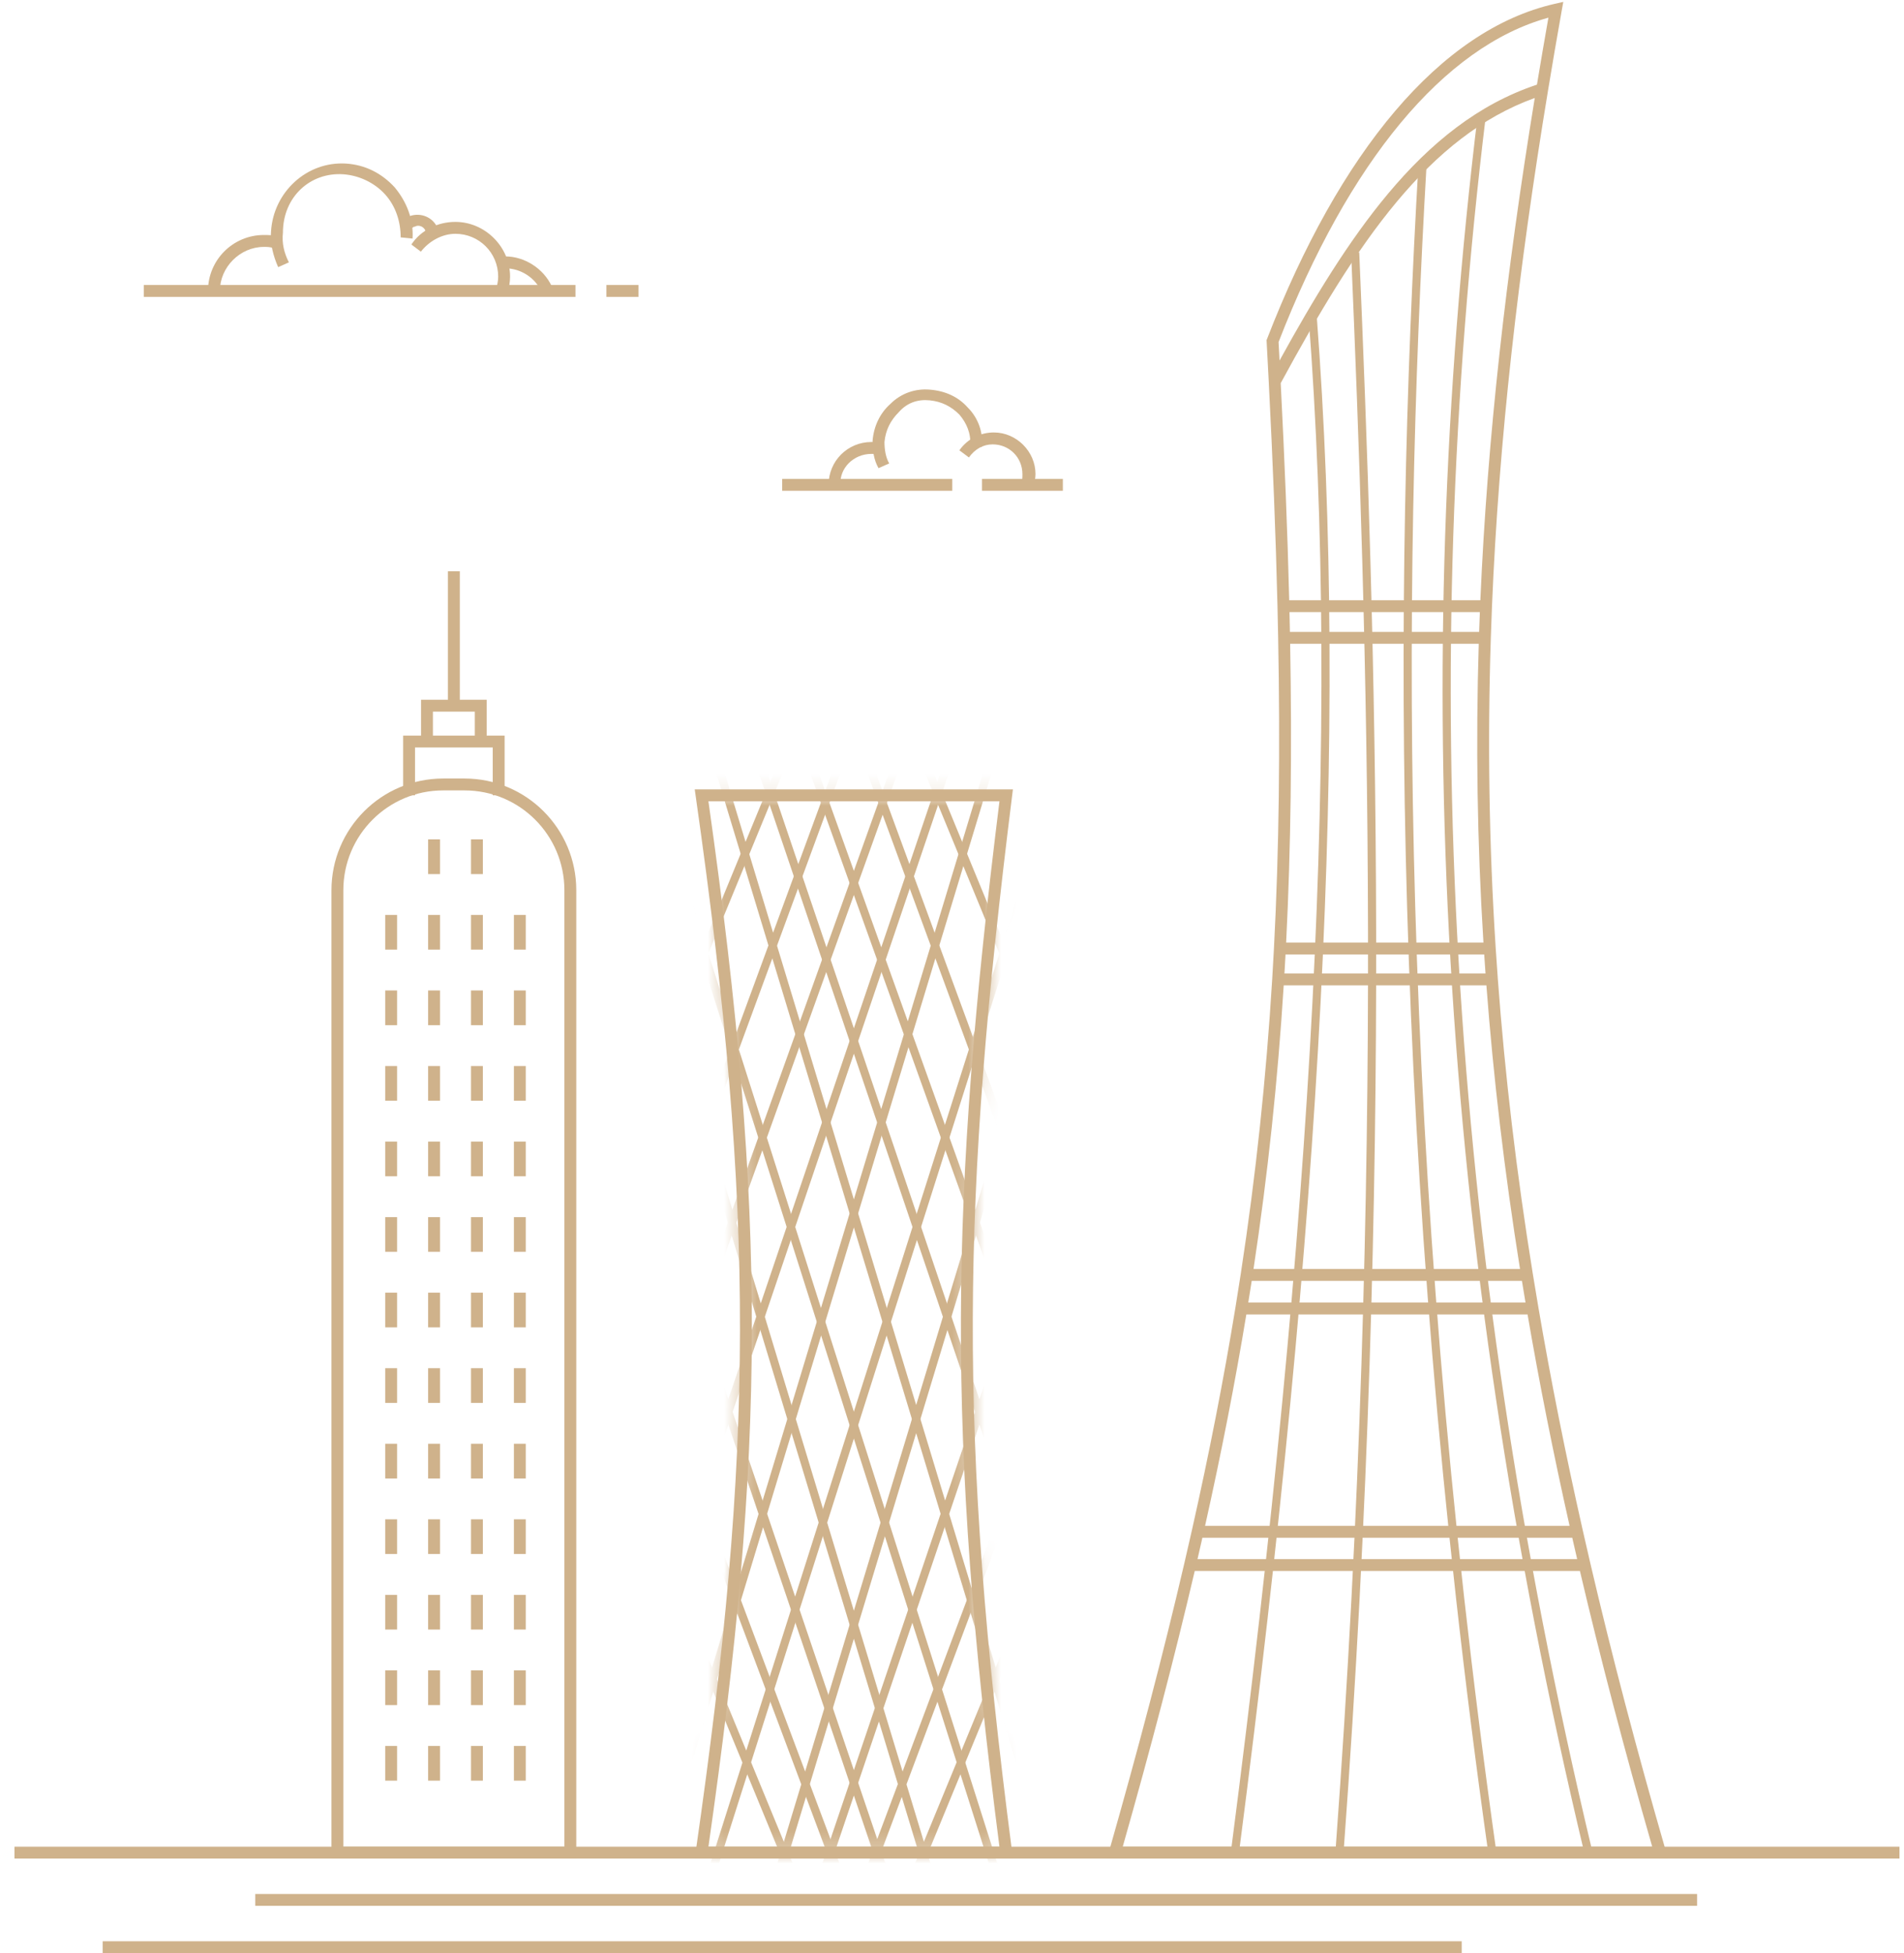 <svg width="117" height="120" viewBox="0 0 117 120" fill="none" xmlns="http://www.w3.org/2000/svg">
<path d="M21.113 10.709C22.063 10.782 23.013 11.22 23.671 11.952C24.328 12.683 24.621 13.634 24.621 14.585L25.351 14.658C25.424 13.488 24.986 12.391 24.255 11.513C23.451 10.635 22.428 10.123 21.259 10.05C18.847 9.904 16.801 11.806 16.655 14.219C16.582 14.95 16.801 15.755 17.093 16.413L17.751 16.12C17.459 15.535 17.312 14.95 17.386 14.292C17.386 12.098 19.067 10.562 21.113 10.709Z" fill="#CFB28B"/>
<path d="M16.216 15.17C16.435 15.17 16.581 15.17 16.801 15.243L16.947 14.512C16.728 14.438 16.435 14.438 16.216 14.438C14.316 14.438 12.781 15.974 12.781 17.876H13.512C13.512 16.413 14.754 15.17 16.216 15.17Z" fill="#CFB28B"/>
<path d="M26.155 14.219C26.155 14.292 26.228 14.365 26.228 14.512L26.959 14.585C26.959 14.365 26.959 14.146 26.886 14C26.594 13.341 25.863 13.049 25.205 13.268C25.059 13.341 24.913 13.415 24.84 13.488L25.351 14C25.424 13.927 25.424 13.927 25.498 13.927C25.717 13.78 26.082 13.927 26.155 14.219Z" fill="#CFB28B"/>
<path d="M33.902 17.583C33.39 16.486 32.221 15.755 31.052 15.755V16.486C32.002 16.486 32.879 17.071 33.244 17.876L33.902 17.583Z" fill="#CFB28B"/>
<path d="M39.237 17.51H37.264V18.241H39.237V17.51Z" fill="#CFB28B"/>
<path d="M35.363 17.51H8.835V18.241H35.363V17.51Z" fill="#CFB28B"/>
<path d="M31.198 18.022C31.271 17.656 31.344 17.363 31.344 16.998C31.344 15.17 29.809 13.634 27.982 13.634C26.886 13.634 25.863 14.146 25.278 15.023L25.863 15.462C26.375 14.804 27.178 14.365 27.982 14.365C29.444 14.365 30.613 15.535 30.613 16.998C30.613 17.29 30.54 17.583 30.467 17.802L31.198 18.022Z" fill="#CFB28B"/>
<path d="M57.127 24.597C57.858 24.67 58.443 24.963 58.954 25.474C59.392 25.986 59.685 26.645 59.612 27.376L60.343 27.449C60.416 26.572 60.123 25.694 59.466 25.036C58.881 24.378 58.077 24.012 57.127 23.939C56.25 23.866 55.373 24.158 54.715 24.816C54.058 25.401 53.692 26.206 53.619 27.083C53.619 27.668 53.692 28.253 53.984 28.765L54.642 28.473C54.423 28.107 54.35 27.595 54.35 27.157C54.423 26.425 54.715 25.84 55.227 25.328C55.739 24.743 56.396 24.524 57.127 24.597Z" fill="#CFB28B"/>
<path d="M53.547 27.888C53.693 27.888 53.839 27.888 53.985 27.961L54.132 27.23C53.912 27.157 53.766 27.157 53.547 27.157C52.085 27.157 50.916 28.327 50.916 29.79H51.647C51.574 28.766 52.451 27.888 53.547 27.888Z" fill="#CFB28B"/>
<path d="M58.516 29.424H48.065V30.155H58.516V29.424Z" fill="#CFB28B"/>
<path d="M65.312 29.424H60.343V30.155H65.312V29.424Z" fill="#CFB28B"/>
<path d="M63.485 29.935C63.558 29.643 63.631 29.423 63.631 29.131C63.631 27.741 62.462 26.571 61.074 26.571C60.27 26.571 59.466 26.937 58.954 27.668L59.539 28.107C59.904 27.595 60.416 27.303 61 27.303C62.023 27.303 62.827 28.107 62.827 29.131C62.827 29.35 62.827 29.497 62.754 29.716L63.485 29.935Z" fill="#CFB28B"/>
<path fill-rule="evenodd" clip-rule="evenodd" d="M116.723 114.191H0.89V113.464H116.723V114.191Z" fill="#CFB28B"/>
<path fill-rule="evenodd" clip-rule="evenodd" d="M104.286 117.095L15.687 117.095L15.687 116.369L104.286 116.369L104.286 117.095Z" fill="#CFB28B"/>
<path fill-rule="evenodd" clip-rule="evenodd" d="M89.823 120L6.308 120L6.308 119.274L89.823 119.274L89.823 120Z" fill="#CFB28B"/>
<mask id="mask0_7752_102163" style="mask-type:alpha" maskUnits="userSpaceOnUse" x="43" y="48" width="19" height="66">
<path d="M43.111 48.864H61.83C58.983 73.995 58.701 88.362 61.83 113.827H43.111C46.393 88.941 46.662 74.716 43.111 48.864Z" fill="#D9D9D9"/>
</mask>
<g mask="url(#mask0_7752_102163)">
<path fill-rule="evenodd" clip-rule="evenodd" d="M53.825 121.63L79.678 58.869L79.215 58.679L53.363 121.44L53.825 121.63Z" fill="#CFB28B"/>
<path fill-rule="evenodd" clip-rule="evenodd" d="M52.428 43.915L29.027 107.592L29.496 107.766L52.897 44.088L52.428 43.915Z" fill="#CFB28B"/>
<path fill-rule="evenodd" clip-rule="evenodd" d="M51.115 38.859L25.263 101.62L25.725 101.811L51.577 39.05L51.115 38.859Z" fill="#CFB28B"/>
<path fill-rule="evenodd" clip-rule="evenodd" d="M51.477 120.907L75.287 57.376L74.819 57.2L51.008 120.731L51.477 120.907Z" fill="#CFB28B"/>
<path fill-rule="evenodd" clip-rule="evenodd" d="M55.546 44.93L32.648 108.783L33.119 108.952L56.016 45.1L55.546 44.93Z" fill="#CFB28B"/>
<path fill-rule="evenodd" clip-rule="evenodd" d="M49.106 120.257L70.851 56.02L70.377 55.858L48.632 120.096L49.106 120.257Z" fill="#CFB28B"/>
<path fill-rule="evenodd" clip-rule="evenodd" d="M58.375 45.737L36.629 109.975L37.103 110.136L58.849 45.898L58.375 45.737Z" fill="#CFB28B"/>
<path fill-rule="evenodd" clip-rule="evenodd" d="M46.715 119.681L66.374 54.801L65.895 54.655L46.237 119.535L46.715 119.681Z" fill="#CFB28B"/>
<path fill-rule="evenodd" clip-rule="evenodd" d="M60.765 46.313L41.107 111.193L41.585 111.34L61.244 46.46L60.765 46.313Z" fill="#CFB28B"/>
<path fill-rule="evenodd" clip-rule="evenodd" d="M42.821 118.774L63.343 54.151L62.866 53.998L42.344 118.621L42.821 118.774Z" fill="#CFB28B"/>
<path fill-rule="evenodd" clip-rule="evenodd" d="M51.114 121.63L25.262 58.869L25.724 58.679L51.576 121.44L51.114 121.63Z" fill="#CFB28B"/>
<path fill-rule="evenodd" clip-rule="evenodd" d="M52.512 43.915L75.913 107.592L75.443 107.766L52.042 44.088L52.512 43.915Z" fill="#CFB28B"/>
<path fill-rule="evenodd" clip-rule="evenodd" d="M53.825 38.859L79.677 101.62L79.214 101.811L53.362 39.05L53.825 38.859Z" fill="#CFB28B"/>
<path fill-rule="evenodd" clip-rule="evenodd" d="M53.463 120.907L29.652 57.376L30.12 57.2L53.931 120.731L53.463 120.907Z" fill="#CFB28B"/>
<path fill-rule="evenodd" clip-rule="evenodd" d="M49.394 44.93L72.291 108.783L71.82 108.952L48.923 45.1L49.394 44.93Z" fill="#CFB28B"/>
<path fill-rule="evenodd" clip-rule="evenodd" d="M55.834 120.257L34.088 56.02L34.562 55.858L56.308 120.096L55.834 120.257Z" fill="#CFB28B"/>
<path fill-rule="evenodd" clip-rule="evenodd" d="M46.565 45.737L68.31 109.975L67.836 110.136L46.091 45.898L46.565 45.737Z" fill="#CFB28B"/>
<path fill-rule="evenodd" clip-rule="evenodd" d="M58.224 119.681L38.566 54.801L39.044 54.655L58.703 119.535L58.224 119.681Z" fill="#CFB28B"/>
<path fill-rule="evenodd" clip-rule="evenodd" d="M44.174 46.313L63.833 111.193L63.354 111.34L43.696 46.46L44.174 46.313Z" fill="#CFB28B"/>
<path fill-rule="evenodd" clip-rule="evenodd" d="M62.119 118.774L41.596 54.151L42.073 53.998L62.596 118.621L62.119 118.774Z" fill="#CFB28B"/>
</g>
<path fill-rule="evenodd" clip-rule="evenodd" d="M42.691 48.499H62.243L62.192 48.909C59.099 73.694 58.847 88.026 62.192 113.78L62.245 114.192H42.69L42.75 113.775C46.312 89.019 46.447 74.838 42.75 48.916L42.691 48.499ZM43.532 49.229C47.157 74.812 47.026 89.028 43.533 113.462H61.415C58.135 88.041 58.382 73.686 61.417 49.229H43.532Z" fill="#CFB28B"/>
<path fill-rule="evenodd" clip-rule="evenodd" d="M24.401 107.274V109.405H23.671V107.274H24.401Z" fill="#CFB28B"/>
<path fill-rule="evenodd" clip-rule="evenodd" d="M24.401 102.632V104.764H23.671V102.632H24.401Z" fill="#CFB28B"/>
<path fill-rule="evenodd" clip-rule="evenodd" d="M24.401 97.991V100.122H23.671V97.991H24.401Z" fill="#CFB28B"/>
<path fill-rule="evenodd" clip-rule="evenodd" d="M24.401 93.349V95.48H23.671V93.349H24.401Z" fill="#CFB28B"/>
<path fill-rule="evenodd" clip-rule="evenodd" d="M24.401 88.707V90.838H23.671V88.707H24.401Z" fill="#CFB28B"/>
<path fill-rule="evenodd" clip-rule="evenodd" d="M24.401 84.065V86.197H23.671V84.065H24.401Z" fill="#CFB28B"/>
<path fill-rule="evenodd" clip-rule="evenodd" d="M24.401 79.424V81.555H23.671V79.424H24.401Z" fill="#CFB28B"/>
<path fill-rule="evenodd" clip-rule="evenodd" d="M24.401 74.782V76.913H23.671V74.782H24.401Z" fill="#CFB28B"/>
<path fill-rule="evenodd" clip-rule="evenodd" d="M24.401 70.14V72.272H23.671V70.14H24.401Z" fill="#CFB28B"/>
<path fill-rule="evenodd" clip-rule="evenodd" d="M24.401 65.499V67.63H23.671V65.499H24.401Z" fill="#CFB28B"/>
<path fill-rule="evenodd" clip-rule="evenodd" d="M24.401 60.856V62.988H23.671V60.856H24.401Z" fill="#CFB28B"/>
<path fill-rule="evenodd" clip-rule="evenodd" d="M24.401 56.215V58.346H23.671V56.215H24.401Z" fill="#CFB28B"/>
<path fill-rule="evenodd" clip-rule="evenodd" d="M27.038 107.274V109.405H26.308V107.274H27.038Z" fill="#CFB28B"/>
<path fill-rule="evenodd" clip-rule="evenodd" d="M27.038 102.632V104.764H26.308V102.632H27.038Z" fill="#CFB28B"/>
<path fill-rule="evenodd" clip-rule="evenodd" d="M27.038 97.991V100.122H26.308V97.991H27.038Z" fill="#CFB28B"/>
<path fill-rule="evenodd" clip-rule="evenodd" d="M27.038 93.349V95.48H26.308V93.349H27.038Z" fill="#CFB28B"/>
<path fill-rule="evenodd" clip-rule="evenodd" d="M27.038 88.707V90.838H26.308V88.707H27.038Z" fill="#CFB28B"/>
<path fill-rule="evenodd" clip-rule="evenodd" d="M27.038 84.065V86.197H26.308V84.065H27.038Z" fill="#CFB28B"/>
<path fill-rule="evenodd" clip-rule="evenodd" d="M27.038 79.424V81.555H26.308V79.424H27.038Z" fill="#CFB28B"/>
<path fill-rule="evenodd" clip-rule="evenodd" d="M27.038 74.782V76.913H26.308V74.782H27.038Z" fill="#CFB28B"/>
<path fill-rule="evenodd" clip-rule="evenodd" d="M27.038 70.14V72.272H26.308V70.14H27.038Z" fill="#CFB28B"/>
<path fill-rule="evenodd" clip-rule="evenodd" d="M27.038 65.499V67.63H26.308V65.499H27.038Z" fill="#CFB28B"/>
<path fill-rule="evenodd" clip-rule="evenodd" d="M27.038 60.856V62.988H26.308V60.856H27.038Z" fill="#CFB28B"/>
<path fill-rule="evenodd" clip-rule="evenodd" d="M27.038 56.215V58.346H26.308V56.215H27.038Z" fill="#CFB28B"/>
<path fill-rule="evenodd" clip-rule="evenodd" d="M27.038 51.573V53.705H26.308V51.573H27.038Z" fill="#CFB28B"/>
<path fill-rule="evenodd" clip-rule="evenodd" d="M29.672 107.274V109.405H28.942V107.274H29.672Z" fill="#CFB28B"/>
<path fill-rule="evenodd" clip-rule="evenodd" d="M29.672 102.632V104.764H28.942V102.632H29.672Z" fill="#CFB28B"/>
<path fill-rule="evenodd" clip-rule="evenodd" d="M29.672 97.991V100.122H28.942V97.991H29.672Z" fill="#CFB28B"/>
<path fill-rule="evenodd" clip-rule="evenodd" d="M29.672 93.349V95.48H28.942V93.349H29.672Z" fill="#CFB28B"/>
<path fill-rule="evenodd" clip-rule="evenodd" d="M29.672 88.707V90.838H28.942V88.707H29.672Z" fill="#CFB28B"/>
<path fill-rule="evenodd" clip-rule="evenodd" d="M29.672 84.065V86.197H28.942V84.065H29.672Z" fill="#CFB28B"/>
<path fill-rule="evenodd" clip-rule="evenodd" d="M29.672 79.424V81.555H28.942V79.424H29.672Z" fill="#CFB28B"/>
<path fill-rule="evenodd" clip-rule="evenodd" d="M29.672 74.782V76.913H28.942V74.782H29.672Z" fill="#CFB28B"/>
<path fill-rule="evenodd" clip-rule="evenodd" d="M29.672 70.14V72.272H28.942V70.14H29.672Z" fill="#CFB28B"/>
<path fill-rule="evenodd" clip-rule="evenodd" d="M29.672 65.499V67.63H28.942V65.499H29.672Z" fill="#CFB28B"/>
<path fill-rule="evenodd" clip-rule="evenodd" d="M29.672 60.856V62.988H28.942V60.856H29.672Z" fill="#CFB28B"/>
<path fill-rule="evenodd" clip-rule="evenodd" d="M29.672 56.215V58.346H28.942V56.215H29.672Z" fill="#CFB28B"/>
<path fill-rule="evenodd" clip-rule="evenodd" d="M29.672 51.573V53.705H28.942V51.573H29.672Z" fill="#CFB28B"/>
<path fill-rule="evenodd" clip-rule="evenodd" d="M32.309 107.274V109.405H31.579V107.274H32.309Z" fill="#CFB28B"/>
<path fill-rule="evenodd" clip-rule="evenodd" d="M32.309 102.632V104.764H31.579V102.632H32.309Z" fill="#CFB28B"/>
<path fill-rule="evenodd" clip-rule="evenodd" d="M32.309 97.991V100.122H31.579V97.991H32.309Z" fill="#CFB28B"/>
<path fill-rule="evenodd" clip-rule="evenodd" d="M32.309 93.349V95.48H31.579V93.349H32.309Z" fill="#CFB28B"/>
<path fill-rule="evenodd" clip-rule="evenodd" d="M32.309 88.707V90.838H31.579V88.707H32.309Z" fill="#CFB28B"/>
<path fill-rule="evenodd" clip-rule="evenodd" d="M32.309 84.065V86.197H31.579V84.065H32.309Z" fill="#CFB28B"/>
<path fill-rule="evenodd" clip-rule="evenodd" d="M32.309 79.424V81.555H31.579V79.424H32.309Z" fill="#CFB28B"/>
<path fill-rule="evenodd" clip-rule="evenodd" d="M32.309 74.782V76.913H31.579V74.782H32.309Z" fill="#CFB28B"/>
<path fill-rule="evenodd" clip-rule="evenodd" d="M32.309 70.14V72.272H31.579V70.14H32.309Z" fill="#CFB28B"/>
<path fill-rule="evenodd" clip-rule="evenodd" d="M32.309 65.499V67.63H31.579V65.499H32.309Z" fill="#CFB28B"/>
<path fill-rule="evenodd" clip-rule="evenodd" d="M32.309 60.856V62.988H31.579V60.856H32.309Z" fill="#CFB28B"/>
<path fill-rule="evenodd" clip-rule="evenodd" d="M32.309 56.215V58.346H31.579V56.215H32.309Z" fill="#CFB28B"/>
<path fill-rule="evenodd" clip-rule="evenodd" d="M20.368 54.699C20.368 50.907 23.442 47.834 27.233 47.834H28.547C32.339 47.834 35.412 50.907 35.412 54.699V114.192H20.368V54.699ZM27.233 48.564C23.845 48.564 21.098 51.311 21.098 54.699V113.462H34.682V54.699C34.682 51.311 31.935 48.564 28.547 48.564H27.233Z" fill="#CFB28B"/>
<path fill-rule="evenodd" clip-rule="evenodd" d="M24.773 45.196H31.008V48.864H30.278V45.926H25.503V48.864H24.773V45.196Z" fill="#CFB28B"/>
<path fill-rule="evenodd" clip-rule="evenodd" d="M25.873 42.994H29.906V45.561H29.176V43.724H26.603V45.561H25.873V42.994Z" fill="#CFB28B"/>
<path fill-rule="evenodd" clip-rule="evenodd" d="M28.255 35.101V43.359H27.525V35.101H28.255Z" fill="#CFB28B"/>
<path fill-rule="evenodd" clip-rule="evenodd" d="M96.063 0.116L95.966 0.658C95.674 2.301 95.394 3.927 95.129 5.539C93.302 16.607 92.109 26.977 91.681 37.26C91.654 37.908 91.63 38.555 91.61 39.202C91.406 45.524 91.496 51.827 91.91 58.253C91.951 58.884 91.994 59.516 92.041 60.15C92.477 66.04 93.186 72.046 94.192 78.275C94.303 78.959 94.417 79.645 94.534 80.334C95.291 84.771 96.198 89.325 97.262 94.034C97.415 94.711 97.572 95.392 97.731 96.076C99.047 101.712 100.586 107.574 102.364 113.726L102.498 114.192H68.024L68.157 113.727C69.959 107.416 71.487 101.59 72.771 96.076C72.931 95.391 73.087 94.71 73.239 94.034C74.308 89.285 75.194 84.758 75.917 80.336C76.03 79.648 76.138 78.962 76.243 78.278C77.179 72.17 77.806 66.232 78.177 60.154C78.215 59.524 78.251 58.892 78.284 58.258C78.601 52.177 78.67 45.925 78.542 39.197C78.53 38.554 78.516 37.906 78.501 37.254C78.396 32.894 78.213 28.328 77.965 23.477C77.923 22.653 77.879 21.82 77.834 20.979L77.829 20.901L77.858 20.828C82.3 9.351 88.499 1.843 95.526 0.238L96.063 0.116ZM78.567 21.018C78.587 21.398 78.607 21.776 78.627 22.152C80.73 18.333 82.871 14.798 85.291 11.905C87.9 8.786 90.848 6.395 94.445 5.201C94.67 3.84 94.905 2.469 95.149 1.086C88.725 2.858 82.869 9.939 78.567 21.018ZM94.31 6.02C91.045 7.196 88.315 9.428 85.851 12.373C83.262 15.468 80.984 19.331 78.699 23.542C78.938 28.229 79.116 32.651 79.222 36.88H90.967C91.4 26.862 92.556 16.76 94.31 6.02ZM90.936 37.61H79.239C79.249 38.017 79.257 38.422 79.265 38.825H90.892C90.905 38.42 90.92 38.015 90.936 37.61ZM90.868 39.555H79.279C79.395 46.014 79.328 52.043 79.033 57.912H91.157C90.77 51.723 90.683 45.646 90.868 39.555ZM91.204 58.642H78.995C78.974 59.032 78.952 59.422 78.929 59.812H91.284C91.256 59.421 91.229 59.031 91.204 58.642ZM91.338 60.541H78.884C78.518 66.382 77.915 72.1 77.028 77.969H93.404C92.45 71.99 91.768 66.212 91.338 60.541ZM93.522 78.699H76.917C76.848 79.141 76.778 79.585 76.706 80.03H93.742C93.667 79.585 93.594 79.141 93.522 78.699ZM93.867 80.76H76.587C75.894 84.961 75.054 89.259 74.051 93.749H96.45C95.45 89.293 94.591 84.974 93.867 80.76ZM96.614 94.479H73.887C73.788 94.915 73.688 95.354 73.586 95.794H96.916C96.814 95.354 96.714 94.916 96.614 94.479ZM97.086 96.524H73.416C72.174 101.832 70.708 107.428 68.992 113.462H101.528C99.834 107.572 98.357 101.944 97.086 96.524Z" fill="#CFB28B"/>
<path fill-rule="evenodd" clip-rule="evenodd" d="M97.366 113.885C88.315 75.989 86.651 41.255 90.806 7.063L91.302 7.124C87.154 41.256 88.815 75.93 97.852 113.769L97.366 113.885Z" fill="#CFB28B"/>
<path fill-rule="evenodd" clip-rule="evenodd" d="M91.456 113.862C85.4 70.985 85.638 36.415 87.166 10.043L87.665 10.071C86.138 36.419 85.901 70.955 91.951 113.792L91.456 113.862Z" fill="#CFB28B"/>
<path fill-rule="evenodd" clip-rule="evenodd" d="M82.076 113.579C85.162 71.797 83.975 38.087 83.026 15.529L83.525 15.508C84.475 38.072 85.663 71.805 82.575 113.616L82.076 113.579Z" fill="#CFB28B"/>
<path fill-rule="evenodd" clip-rule="evenodd" d="M76.161 113.63C81.175 74.913 82.862 45.044 80.912 19.419L80.414 19.456C82.359 45.033 80.678 74.864 75.665 113.566L76.161 113.63Z" fill="#CFB28B"/>
</svg>
